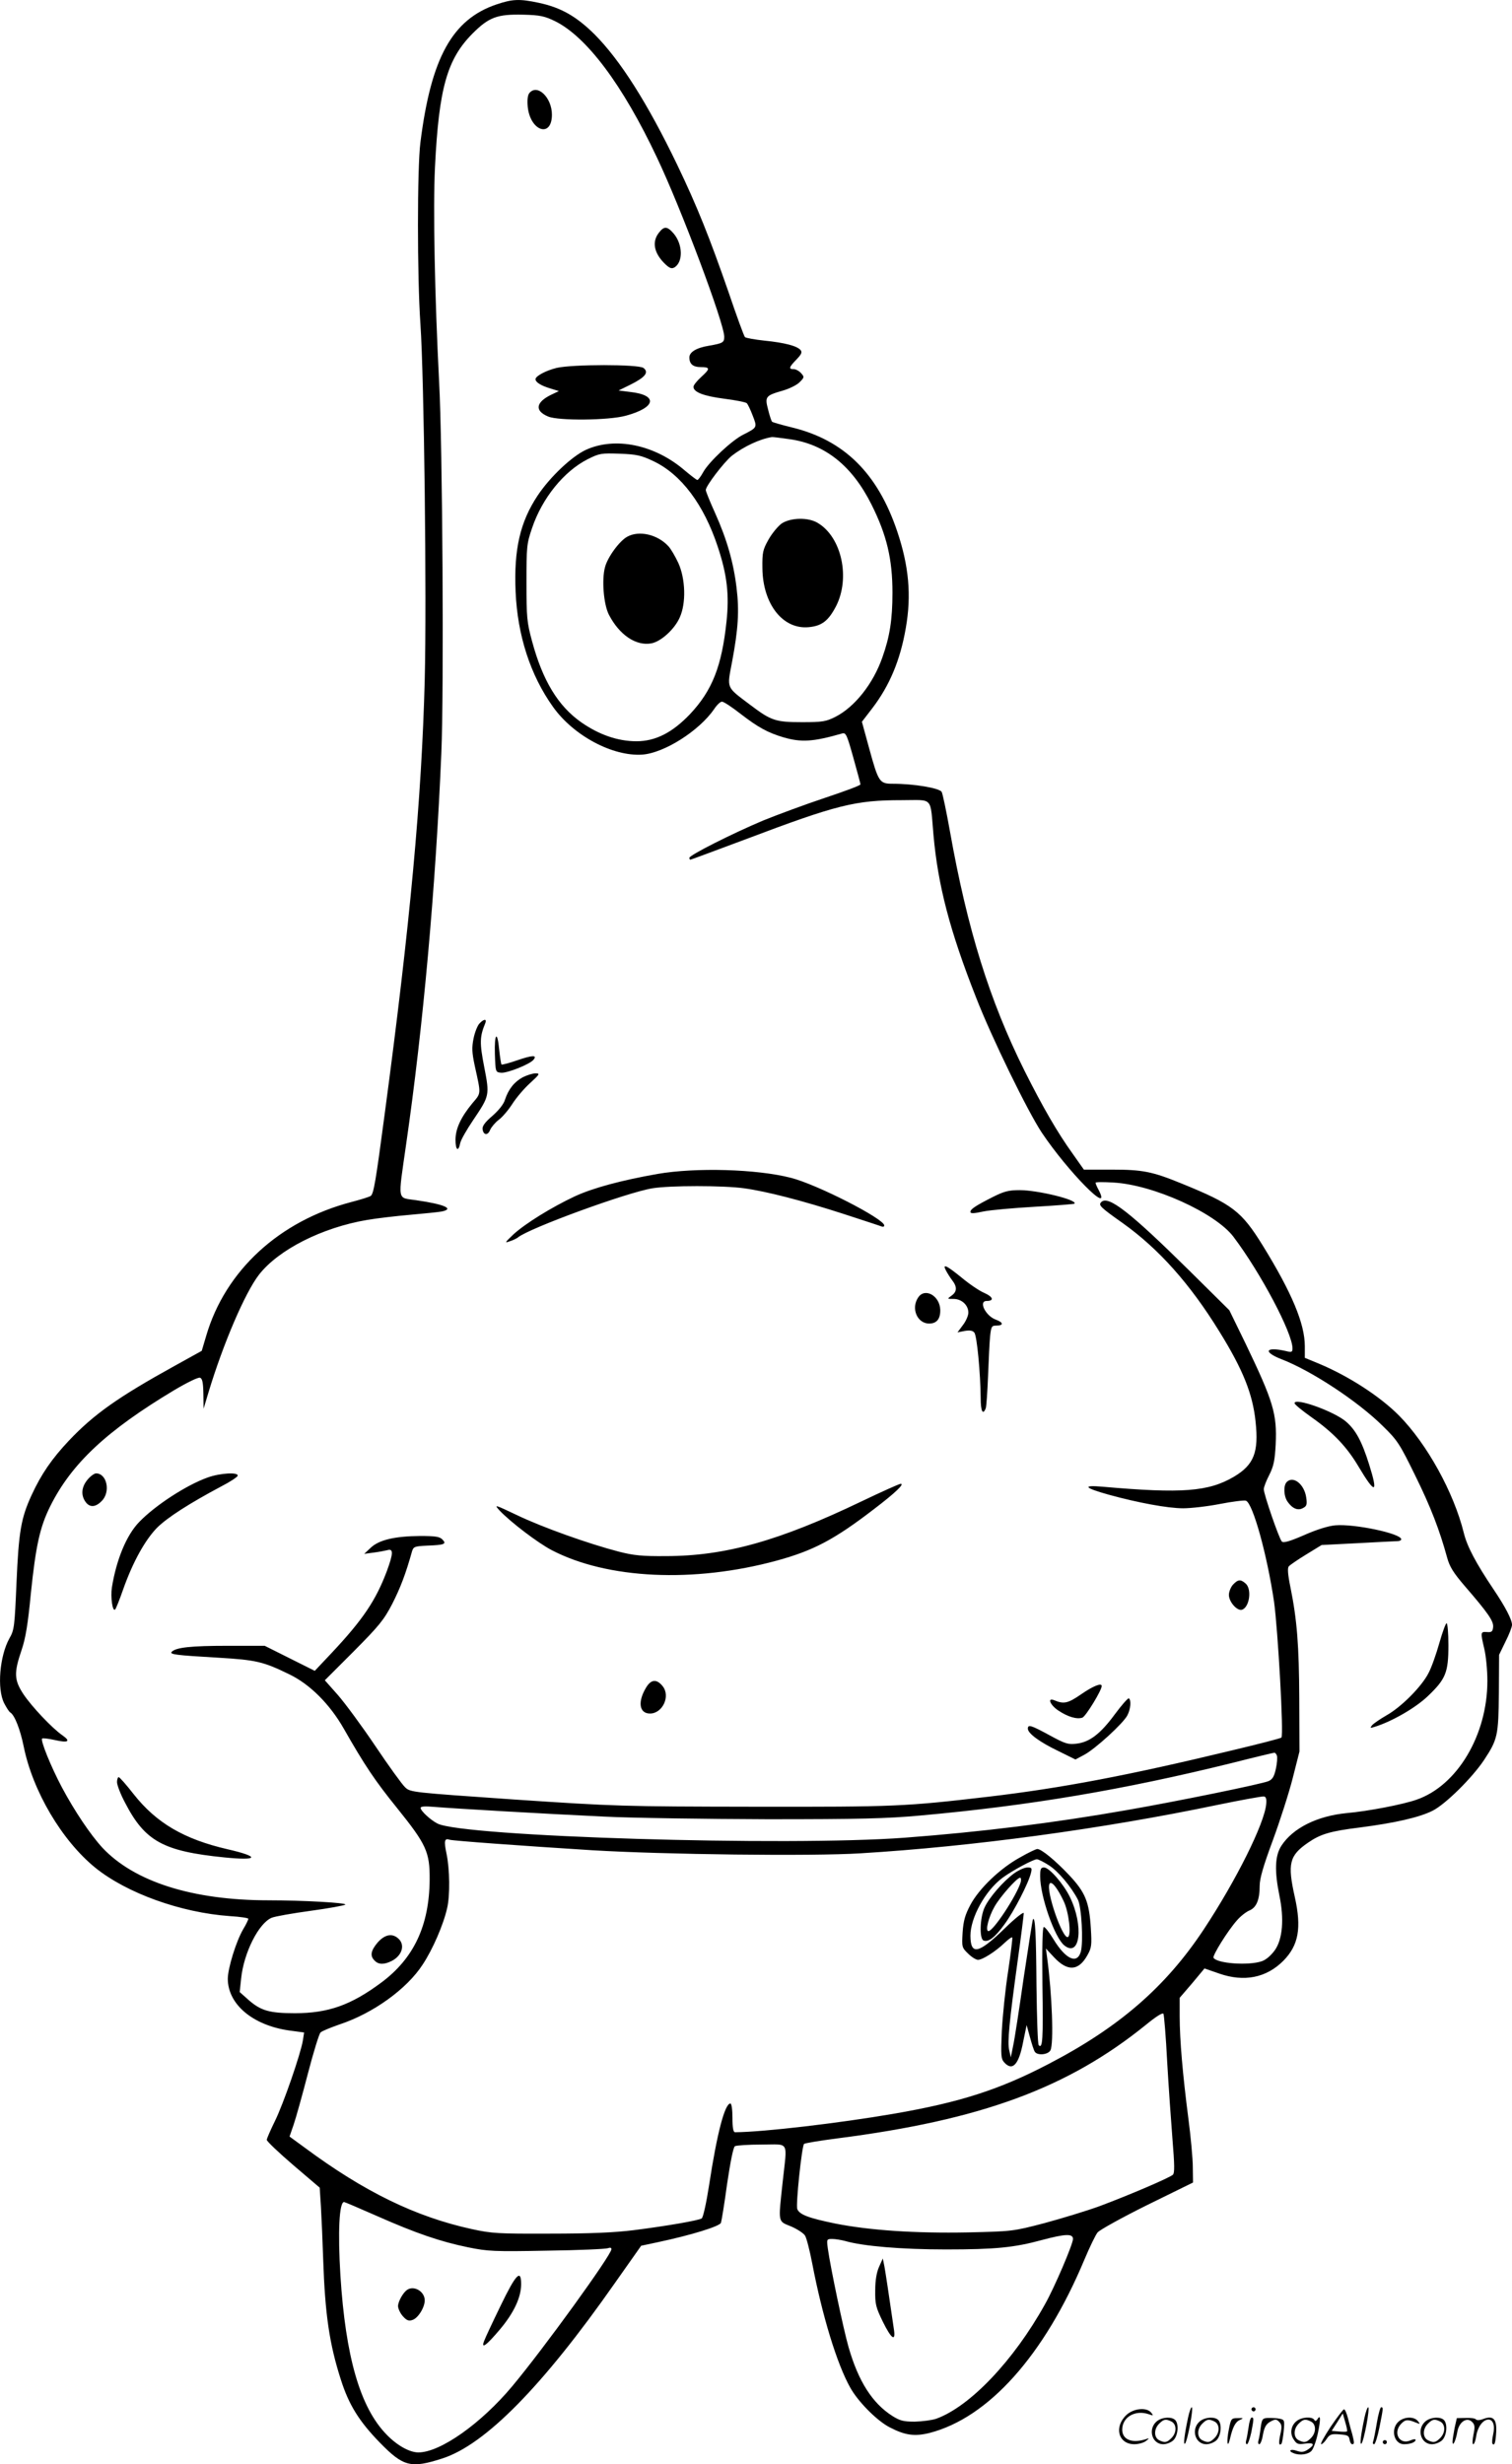 <?xml version="1.0" encoding="UTF-8"?>
<svg xmlns="http://www.w3.org/2000/svg" version="1.0" viewBox="0 0 737.038 1200.625" preserveAspectRatio="xMidYMid meet">
  <g transform="translate(0.038,1200.85) scale(0.1,-0.1)" fill="#000000" stroke="none">
    <path d="M2420 11987 c-216 -73 -319 -260 -371 -672 -16 -125 -16 -655 0 -885 18 -263 31 -1337 21 -1734 -15 -580 -71 -1188 -196 -2121 -43 -325 -53 -382 -67 -393 -7 -5 -49 -18 -95 -30 -351 -92 -614 -334 -707 -651 l-22 -74 -130 -72 c-277 -153 -395 -236 -518 -366 -82 -87 -134 -162 -181 -264 -52 -113 -63 -177 -74 -428 -9 -213 -11 -230 -34 -270 -48 -85 -62 -247 -26 -317 11 -21 24 -42 30 -45 21 -13 48 -82 65 -165 44 -218 186 -459 350 -592 153 -123 415 -218 655 -235 50 -3 90 -9 90 -13 0 -5 -11 -28 -25 -51 -35 -60 -75 -191 -75 -242 1 -124 121 -225 297 -251 l75 -10 -6 -39 c-11 -66 -95 -309 -136 -392 -22 -45 -40 -86 -40 -92 0 -7 58 -62 129 -123 l129 -110 6 -93 c3 -50 8 -166 11 -257 9 -266 30 -411 86 -585 39 -123 89 -203 189 -306 116 -119 152 -128 307 -78 209 68 488 352 839 853 l129 183 80 17 c165 35 304 78 309 95 3 9 17 94 30 190 16 107 30 178 38 183 7 4 66 8 131 8 137 0 124 23 102 -180 -22 -205 -25 -192 41 -219 30 -13 61 -33 68 -45 7 -11 23 -73 35 -136 49 -255 120 -488 185 -604 39 -70 132 -163 193 -194 75 -39 122 -45 194 -27 287 74 559 378 754 843 26 62 55 122 65 134 10 12 118 72 241 133 l224 110 -1 75 c0 41 -10 149 -22 240 -27 209 -42 380 -42 495 l0 90 61 71 60 72 72 -25 c121 -42 229 -21 312 62 75 76 90 160 56 312 -36 161 -27 201 65 264 61 42 108 56 254 74 170 22 288 49 352 81 63 31 195 162 252 248 66 100 70 119 72 327 l1 185 31 64 c18 35 32 72 32 82 0 25 -32 87 -90 173 -86 128 -129 209 -145 275 -49 198 -180 434 -315 571 -93 94 -246 193 -392 254 l-68 28 0 57 c0 109 -63 260 -205 490 -104 168 -147 201 -395 302 -144 59 -191 68 -342 68 l-135 0 -55 78 c-74 103 -144 224 -234 403 -171 343 -279 690 -364 1168 -17 95 -35 181 -40 191 -10 19 -136 40 -238 40 -65 0 -70 6 -116 174 l-35 128 50 65 c85 111 137 235 164 392 28 159 15 302 -42 471 -95 282 -258 443 -509 505 -53 13 -99 26 -101 29 -3 3 -12 29 -19 58 -17 64 -13 69 70 93 32 9 69 27 83 41 24 24 24 26 7 45 -9 10 -25 19 -36 19 -25 0 -23 9 14 47 24 25 29 35 20 46 -17 20 -77 36 -177 46 -47 5 -90 13 -94 17 -5 5 -41 104 -80 219 -92 265 -153 418 -250 620 -145 301 -277 509 -403 636 -89 88 -164 131 -273 154 -94 20 -128 18 -205 -8z m284 -81 c155 -76 331 -311 498 -665 118 -248 328 -808 328 -873 0 -28 -6 -32 -75 -44 -61 -10 -95 -31 -95 -57 0 -32 18 -47 55 -47 47 0 47 -8 4 -47 -21 -19 -39 -41 -39 -49 0 -26 49 -45 149 -58 56 -7 106 -17 111 -22 5 -5 18 -32 29 -61 22 -57 23 -57 -46 -92 -55 -27 -167 -132 -195 -182 -12 -22 -25 -39 -29 -39 -4 0 -31 21 -61 46 -146 126 -339 166 -482 101 -69 -32 -174 -131 -235 -222 -86 -129 -117 -263 -108 -469 9 -213 72 -407 182 -561 100 -141 292 -243 436 -233 107 8 277 116 350 222 13 20 30 36 38 36 8 0 48 -26 90 -59 87 -67 133 -92 210 -115 87 -25 143 -22 286 19 18 5 23 -6 54 -117 19 -68 35 -127 35 -131 1 -5 -78 -34 -174 -66 -96 -32 -231 -82 -300 -110 -152 -64 -360 -169 -360 -182 0 -5 2 -9 5 -9 3 0 123 45 268 99 447 169 536 191 763 191 156 0 137 21 154 -170 22 -245 79 -465 207 -790 77 -198 252 -556 321 -660 126 -188 344 -410 278 -281 -9 16 -16 33 -16 37 0 4 39 4 88 1 194 -11 496 -148 584 -264 133 -176 288 -469 288 -544 0 -18 -4 -20 -32 -13 -100 23 -114 -4 -21 -40 145 -56 371 -204 494 -326 71 -69 82 -87 157 -240 76 -154 119 -266 156 -401 12 -44 31 -74 85 -137 115 -133 142 -172 139 -201 -2 -22 -8 -26 -30 -24 -32 2 -32 0 -13 -82 8 -33 15 -103 15 -156 0 -264 -147 -511 -346 -579 -65 -23 -236 -56 -339 -65 -145 -14 -263 -73 -319 -159 -32 -49 -34 -123 -10 -242 24 -115 16 -213 -22 -267 -19 -26 -43 -47 -64 -54 -65 -22 -218 -11 -235 17 -6 10 68 130 114 182 17 20 44 41 60 48 35 14 51 52 51 121 0 35 18 97 64 221 35 95 79 232 97 303 l33 130 -1 255 c-1 262 -11 387 -43 545 -13 63 -15 94 -8 102 6 7 44 33 85 58 l75 46 176 9 c98 5 185 10 195 10 9 0 17 4 17 9 0 28 -228 76 -321 68 -35 -3 -92 -21 -153 -48 -69 -30 -100 -39 -108 -31 -13 13 -88 230 -88 255 0 10 12 41 27 70 21 42 27 70 31 148 7 149 -11 209 -148 494 l-78 160 -198 196 c-285 281 -392 365 -426 331 -15 -15 -7 -24 105 -103 175 -125 327 -295 470 -527 116 -187 163 -305 177 -440 16 -149 -8 -210 -105 -268 -124 -73 -253 -83 -640 -49 -102 9 -92 -5 30 -39 142 -39 287 -66 362 -66 37 0 118 9 179 21 62 12 119 19 127 16 34 -13 103 -263 137 -492 19 -137 48 -651 36 -662 -3 -4 -113 -32 -243 -63 -506 -122 -828 -183 -1183 -225 -411 -48 -452 -50 -1145 -49 -643 1 -673 2 -1167 35 -503 35 -508 35 -534 60 -14 13 -80 104 -145 201 -66 98 -148 209 -183 249 l-63 71 141 141 c124 125 147 153 188 232 39 77 65 144 96 255 7 23 13 25 72 28 87 3 98 8 76 30 -13 14 -35 17 -109 17 -123 -1 -200 -19 -240 -57 l-32 -30 45 6 c25 3 55 9 68 12 30 9 29 -16 -3 -103 -54 -143 -117 -236 -268 -397 l-83 -88 -122 61 -122 61 -182 0 c-178 0 -250 -8 -271 -29 -13 -13 20 -17 228 -29 183 -11 218 -19 345 -81 100 -48 197 -145 265 -264 102 -179 153 -255 259 -386 144 -179 161 -215 160 -351 -2 -223 -77 -383 -236 -501 -148 -110 -259 -149 -421 -149 -123 0 -165 12 -224 63 l-45 40 7 66 c13 126 86 270 149 296 17 7 103 22 191 34 88 12 164 26 168 30 9 9 -208 21 -374 21 -370 0 -654 90 -810 256 -58 63 -135 177 -198 295 -53 100 -105 228 -96 237 2 3 30 0 61 -7 66 -15 80 -7 39 22 -51 35 -150 140 -191 201 -46 70 -47 104 -9 216 19 55 31 127 45 275 24 232 44 324 95 426 104 208 276 368 603 564 64 38 119 65 127 61 11 -4 15 -24 16 -78 l1 -73 24 80 c72 238 178 485 246 573 95 122 308 230 528 267 47 8 141 19 210 25 69 6 137 13 153 16 63 13 14 35 -125 55 -94 14 -89 -12 -49 270 83 573 144 1249 172 1909 13 297 6 1501 -11 1811 -21 410 -30 844 -20 1044 19 384 59 526 184 651 79 79 120 94 246 91 82 -2 104 -7 154 -31z m1143 -2037 c174 -24 306 -129 401 -319 74 -148 102 -265 102 -429 0 -131 -13 -214 -49 -315 -45 -129 -135 -242 -229 -290 -46 -23 -63 -26 -162 -26 -130 0 -151 7 -253 84 -119 90 -114 77 -89 209 30 160 36 248 22 362 -15 124 -47 236 -105 365 -25 55 -45 105 -45 111 0 20 89 136 127 167 58 45 137 82 195 91 4 1 42 -4 85 -10z m-663 -107 c136 -64 247 -212 315 -419 45 -136 56 -232 42 -363 -23 -217 -69 -335 -178 -451 -86 -90 -168 -132 -261 -132 -91 0 -183 32 -270 93 -112 79 -187 202 -239 395 -25 92 -27 116 -27 285 0 175 1 189 27 265 49 146 155 277 271 336 58 29 66 30 156 27 82 -3 105 -8 164 -36z m3040 -6307 c3 -9 1 -37 -5 -64 -8 -37 -16 -51 -35 -60 -31 -14 -447 -99 -689 -141 -364 -64 -714 -107 -1085 -135 -575 -43 -2154 5 -2278 69 -35 18 -82 62 -82 76 0 8 21 9 68 5 97 -8 526 -33 822 -47 140 -7 500 -12 800 -13 447 0 581 3 745 18 533 48 989 125 1520 256 110 28 203 50 206 50 4 1 10 -6 13 -14z m-52 -235 c-8 -95 -146 -372 -304 -611 -185 -280 -413 -478 -758 -657 -238 -124 -429 -186 -754 -242 -268 -46 -634 -89 -773 -90 -9 0 -13 21 -13 70 0 39 -4 70 -10 70 -27 0 -65 -143 -104 -399 -13 -84 -29 -157 -36 -161 -16 -10 -172 -37 -330 -57 -96 -12 -215 -17 -410 -17 -251 -1 -284 1 -380 22 -275 60 -525 182 -815 397 l-74 54 20 58 c11 32 42 143 69 247 27 104 55 195 62 202 7 7 49 24 92 39 164 54 329 173 406 292 49 74 101 194 119 274 15 62 13 192 -3 267 -13 62 -10 76 16 67 16 -5 344 -29 693 -51 348 -21 1072 -30 1310 -15 544 33 1174 118 1740 236 116 24 217 42 225 41 11 -1 14 -12 12 -36z m-483 -1255 c7 -121 19 -292 26 -380 10 -123 11 -163 2 -172 -16 -15 -215 -100 -357 -153 -63 -23 -185 -60 -270 -83 -153 -40 -157 -40 -371 -45 -260 -5 -480 10 -647 43 -132 27 -176 44 -186 71 -8 20 22 305 33 317 4 4 77 16 162 27 702 90 1123 245 1504 553 50 41 82 61 86 54 3 -7 12 -111 18 -232z m-3850 -754 c188 -83 307 -124 444 -152 94 -19 125 -21 382 -16 154 2 288 8 298 12 11 4 17 3 17 -5 0 -28 -330 -484 -483 -667 -152 -182 -351 -323 -458 -323 -43 0 -104 34 -155 87 -129 132 -200 379 -225 775 -13 213 -6 358 18 358 3 0 76 -31 162 -69z m3391 -111 c0 -25 -90 -236 -137 -319 -153 -275 -366 -498 -530 -557 -21 -7 -67 -13 -104 -14 -55 0 -72 4 -110 28 -97 62 -165 168 -213 335 -25 87 -88 387 -101 480 -6 46 -6 47 22 47 15 0 44 -5 63 -10 86 -25 274 -41 490 -41 242 0 333 9 469 46 113 30 151 32 151 5z M2580 11555 c-8 -10 -11 -33 -8 -66 12 -120 118 -155 118 -39 0 83 -71 152 -110 105z M3211 10874 c-35 -45 -23 -101 33 -154 21 -19 30 -22 44 -14 42 27 40 111 -4 164 -32 37 -47 38 -73 4z M2713 10216 c-53 -13 -103 -40 -103 -55 0 -15 28 -32 72 -45 l42 -13 -36 -17 c-77 -37 -84 -79 -16 -107 50 -21 294 -19 378 4 148 40 159 101 20 116 l-55 7 59 29 c72 36 90 60 62 81 -26 18 -345 18 -423 0z M2336 7021 c-9 -10 -22 -42 -28 -72 -9 -45 -8 -68 6 -134 31 -141 32 -130 -12 -182 -56 -68 -82 -124 -82 -178 0 -50 14 -61 23 -16 3 16 32 66 63 112 80 119 81 120 54 259 -23 118 -22 148 5 213 9 23 -7 22 -29 -2z M2412 6873 c3 -88 3 -88 30 -91 29 -3 140 41 158 63 20 24 -5 23 -78 -2 -40 -14 -75 -23 -78 -21 -2 3 -7 35 -11 72 -9 96 -24 81 -21 -21z M2548 6760 c-41 -22 -70 -58 -87 -110 -6 -21 -31 -52 -62 -79 -35 -30 -49 -49 -47 -64 4 -30 26 -32 37 -3 6 13 24 35 41 48 17 12 47 47 67 78 19 30 58 76 87 102 47 43 49 47 26 47 -14 0 -42 -9 -62 -19z M3205 6289 c-176 -31 -314 -68 -403 -109 -115 -54 -242 -133 -299 -185 -43 -41 -45 -44 -18 -34 16 5 34 14 40 19 55 45 531 219 655 239 84 14 347 14 447 0 109 -15 284 -60 485 -125 95 -31 178 -58 185 -61 7 -3 13 -1 13 5 0 32 -328 200 -455 232 -167 43 -465 51 -650 19z M4840 6177 c-87 -44 -110 -60 -110 -73 0 -9 17 -8 63 2 34 7 147 17 251 23 104 6 191 13 193 15 18 18 -178 66 -267 66 -54 0 -76 -6 -130 -33z M4611 5818 c7 -13 20 -34 30 -47 25 -32 24 -56 -3 -75 -22 -16 -22 -16 10 -16 39 0 72 -30 72 -67 0 -14 -12 -42 -27 -61 l-26 -35 35 7 c25 4 39 2 47 -8 13 -15 30 -200 31 -318 0 -66 11 -87 25 -50 3 9 8 80 11 157 3 77 7 164 10 193 5 47 8 52 29 52 38 0 37 15 -1 29 -50 18 -86 91 -45 91 38 0 32 20 -11 39 -24 10 -74 44 -111 75 -74 60 -95 70 -76 34z M4476 5688 c-37 -53 -6 -128 53 -128 37 0 55 23 54 67 -2 68 -74 109 -107 61z M6310 5172 c0 -6 37 -36 82 -68 108 -76 173 -145 230 -241 81 -136 97 -134 52 9 -36 115 -66 170 -114 211 -59 50 -250 118 -250 89z M426 4799 c-29 -35 -33 -74 -10 -107 20 -29 49 -28 79 3 45 44 26 135 -27 135 -9 0 -28 -14 -42 -31z M1012 4810 c-104 -37 -256 -136 -334 -217 -62 -64 -111 -183 -133 -319 -7 -47 3 -120 16 -107 4 4 22 49 39 98 47 133 107 241 166 301 51 50 157 118 313 201 41 21 76 44 79 51 6 19 -85 14 -146 -8z M6272 4788 c-17 -17 -15 -69 4 -96 23 -33 50 -45 75 -31 18 9 21 17 16 51 -9 65 -63 108 -95 76z M4200 4694 c-402 -193 -666 -267 -955 -267 -115 -1 -156 3 -230 22 -146 38 -371 118 -494 177 -112 53 -114 54 -86 23 54 -57 187 -158 254 -193 271 -141 692 -161 1097 -51 179 49 280 102 474 251 105 80 152 125 129 123 -8 -1 -93 -39 -189 -85z M6010 4288 c-11 -12 -20 -35 -20 -50 0 -35 42 -81 65 -72 36 14 47 100 17 127 -25 22 -37 21 -62 -5z M7016 4004 c-15 -53 -38 -119 -53 -147 -33 -65 -132 -165 -205 -206 -31 -18 -62 -39 -70 -48 -11 -14 -10 -15 12 -8 85 26 200 93 259 149 88 84 101 115 101 249 0 59 -4 107 -9 107 -4 0 -20 -43 -35 -96z M3150 3788 c-43 -70 -35 -128 18 -128 61 0 101 84 62 133 -29 36 -56 34 -80 -5z M5270 3754 c-65 -45 -85 -49 -132 -29 -35 14 -19 -24 20 -50 48 -32 91 -44 118 -35 17 7 94 133 94 154 0 17 -42 0 -100 -40z M5433 3655 c-70 -95 -123 -135 -187 -142 -39 -5 -55 0 -130 41 -92 50 -106 54 -106 32 0 -23 59 -66 149 -109 l83 -41 43 23 c53 28 190 153 210 192 16 30 20 75 7 83 -4 2 -35 -33 -69 -79z M570 3326 c0 -14 17 -59 39 -100 97 -188 186 -237 484 -267 168 -17 176 3 15 40 -212 49 -346 128 -456 267 -36 46 -69 84 -74 84 -4 0 -8 -11 -8 -24z M1841 2545 c-34 -40 -39 -66 -15 -89 19 -20 47 -20 84 -1 50 26 65 78 32 108 -30 28 -66 21 -101 -18z M3810 9458 c-18 -13 -47 -48 -64 -78 -28 -50 -31 -63 -30 -140 2 -175 100 -300 227 -287 63 6 95 31 132 102 70 137 28 335 -88 405 -46 29 -133 27 -177 -2z M3058 9394 c-38 -20 -96 -99 -109 -148 -17 -61 -7 -183 19 -233 51 -98 132 -153 207 -139 47 9 113 69 138 126 32 70 28 189 -7 266 -15 32 -37 70 -49 82 -53 57 -142 77 -199 46z M4972 2959 c-97 -53 -200 -152 -242 -231 -26 -49 -34 -77 -38 -134 -4 -71 -4 -74 26 -103 17 -17 39 -31 49 -31 22 0 85 40 130 83 18 17 34 29 37 26 2 -2 -7 -76 -20 -164 -14 -88 -27 -220 -31 -293 -5 -119 -4 -134 12 -152 40 -44 71 -11 92 100 l17 82 16 -58 c9 -33 19 -65 24 -72 12 -19 64 -15 76 7 17 32 8 275 -16 451 l-6 45 39 -42 c66 -71 120 -68 163 9 21 37 22 50 17 132 -8 129 -27 175 -106 259 -67 71 -135 127 -155 127 -6 0 -44 -18 -84 -41z m140 -38 c46 -29 110 -106 142 -168 18 -36 27 -207 14 -254 -18 -62 -74 -36 -133 61 -20 33 -41 60 -47 60 -7 0 -9 -91 -7 -284 4 -265 1 -311 -18 -292 -5 4 -9 134 -11 289 -2 259 -6 336 -17 325 -2 -2 -22 -130 -45 -283 -22 -154 -45 -305 -52 -335 l-11 -55 -8 35 c-9 40 0 135 41 433 17 121 30 226 30 234 0 9 -42 -24 -94 -75 -127 -123 -165 -131 -166 -35 0 89 73 221 157 283 47 35 150 90 167 90 7 0 33 -13 58 -29z M4944 2882 c-54 -39 -123 -119 -145 -167 -23 -50 -26 -153 -5 -161 24 -9 55 14 102 79 46 62 117 200 129 250 6 24 4 27 -17 27 -14 0 -43 -13 -64 -28z m31 -44 c-19 -64 -133 -238 -157 -238 -17 0 1 70 30 120 28 49 109 140 124 140 5 0 6 -10 3 -22z M5070 2867 c0 -98 71 -300 118 -337 77 -61 95 96 27 236 -32 65 -101 144 -126 144 -16 0 -19 -7 -19 -43z m115 -122 c25 -53 38 -167 20 -174 -26 -11 -109 229 -89 260 9 15 38 -20 69 -86z M2440 775 c-39 -80 -75 -157 -80 -171 -17 -43 10 -24 78 57 67 80 102 155 102 219 0 76 -26 48 -100 -105z M1984 852 c-20 -14 -44 -57 -44 -79 0 -12 10 -34 23 -49 18 -20 28 -25 46 -19 28 8 61 61 61 96 0 43 -52 74 -86 51z M4285 965 c-12 -27 -19 -65 -19 -115 -1 -68 3 -83 37 -153 40 -81 62 -99 55 -44 -25 172 -41 279 -47 312 l-8 40 -18 -40z M5791 230 c-18 -85 -24 -135 -15 -127 12 11 43 177 33 177 -4 0 -12 -22 -18 -50z M6100 270 c0 -5 5 -10 10 -10 6 0 10 5 10 10 0 6 -4 10 -10 10 -5 0 -10 -4 -10 -10z M6651 230 c-18 -85 -24 -135 -15 -127 12 11 43 177 33 177 -4 0 -12 -22 -18 -50z M6711 203 c-7 -42 -15 -82 -18 -90 -3 -7 -1 -13 5 -13 5 0 17 37 26 83 19 95 19 97 8 97 -4 0 -14 -34 -21 -77z M5491 243 c-63 -59 -40 -143 38 -143 20 0 46 7 57 16 18 14 18 15 -6 7 -64 -19 -110 0 -110 48 0 61 63 98 130 75 22 -8 23 -7 11 8 -22 27 -85 21 -120 -11z M6486 185 c-31 -47 -52 -85 -46 -85 5 0 17 11 26 25 15 23 23 26 63 23 39 -3 46 -6 49 -25 2 -13 8 -23 13 -23 11 0 11 6 0 50 -6 19 -15 54 -21 78 -6 23 -14 42 -19 42 -4 0 -33 -38 -65 -85z m80 -22 c-2 -3 -20 -3 -40 -1 l-35 3 27 42 27 43 12 -42 c7 -23 11 -43 9 -45z M5643 215 c-50 -35 -31 -115 27 -115 17 0 39 9 50 20 22 22 27 79 8 98 -16 16 -59 15 -85 -3z m68 -5 c25 -14 25 -54 -1 -80 -23 -23 -33 -24 -61 -10 -25 14 -25 54 1 80 23 23 33 24 61 10z M5853 215 c-50 -35 -31 -115 27 -115 17 0 39 9 50 20 22 22 27 79 8 98 -16 16 -59 15 -85 -3z m68 -5 c25 -14 25 -54 -1 -80 -23 -23 -33 -24 -61 -10 -25 14 -25 54 1 80 23 23 33 24 61 10z M5990 173 c-12 -56 -8 -100 5 -48 13 57 26 83 48 93 20 9 19 10 -10 9 -31 0 -33 -2 -43 -54z M6086 183 c-4 -27 -9 -56 -12 -65 -3 -10 -1 -18 4 -18 5 0 14 26 21 57 13 68 13 73 2 73 -5 0 -12 -21 -15 -47z M6145 181 c-3 -25 -8 -54 -11 -63 -3 -10 -1 -18 4 -18 6 0 14 21 18 47 7 36 15 51 36 63 25 13 29 13 43 -1 13 -13 14 -24 6 -60 -9 -41 -8 -59 5 -47 3 3 8 31 11 61 5 53 4 56 -18 61 -13 3 -38 4 -56 4 -29 -1 -32 -4 -38 -47z M6323 215 c-30 -21 -38 -62 -17 -92 14 -22 21 -25 55 -20 45 6 50 -5 14 -29 -20 -13 -31 -14 -55 -6 -30 11 -44 -1 -14 -12 30 -12 71 -6 87 12 9 10 23 49 31 87 14 68 13 93 -3 66 -6 -9 -11 -10 -15 -2 -10 16 -58 14 -83 -4z m68 -5 c25 -14 25 -54 -1 -80 -23 -23 -33 -24 -61 -10 -25 14 -25 54 1 80 23 23 33 24 61 10z M6823 215 c-47 -33 -32 -115 21 -115 31 0 56 10 56 21 0 5 -11 4 -24 -2 -55 -25 -89 38 -45 82 20 20 31 21 74 3 18 -7 18 -6 6 9 -17 21 -59 22 -88 2z M6953 215 c-50 -35 -31 -115 27 -115 17 0 39 9 50 20 22 22 27 79 8 98 -16 16 -59 15 -85 -3z m68 -5 c25 -14 25 -54 -1 -80 -23 -23 -33 -24 -61 -10 -25 14 -25 54 1 80 23 23 33 24 61 10z M7090 178 c-5 -27 -10 -57 -10 -66 1 -27 16 5 24 51 9 47 47 71 72 45 13 -13 14 -24 6 -62 -5 -25 -6 -46 -1 -46 5 0 12 19 15 42 7 43 33 78 59 78 23 0 33 -29 23 -73 -5 -22 -6 -42 -3 -45 10 -11 15 6 18 58 3 64 -15 81 -63 63 -18 -7 -32 -7 -36 -2 -3 5 -25 8 -49 7 l-44 -1 -11 -49z M6740 110 c0 -5 5 -10 10 -10 6 0 10 5 10 10 0 6 -4 10 -10 10 -5 0 -10 -4 -10 -10z"></path>
  </g>
</svg>
